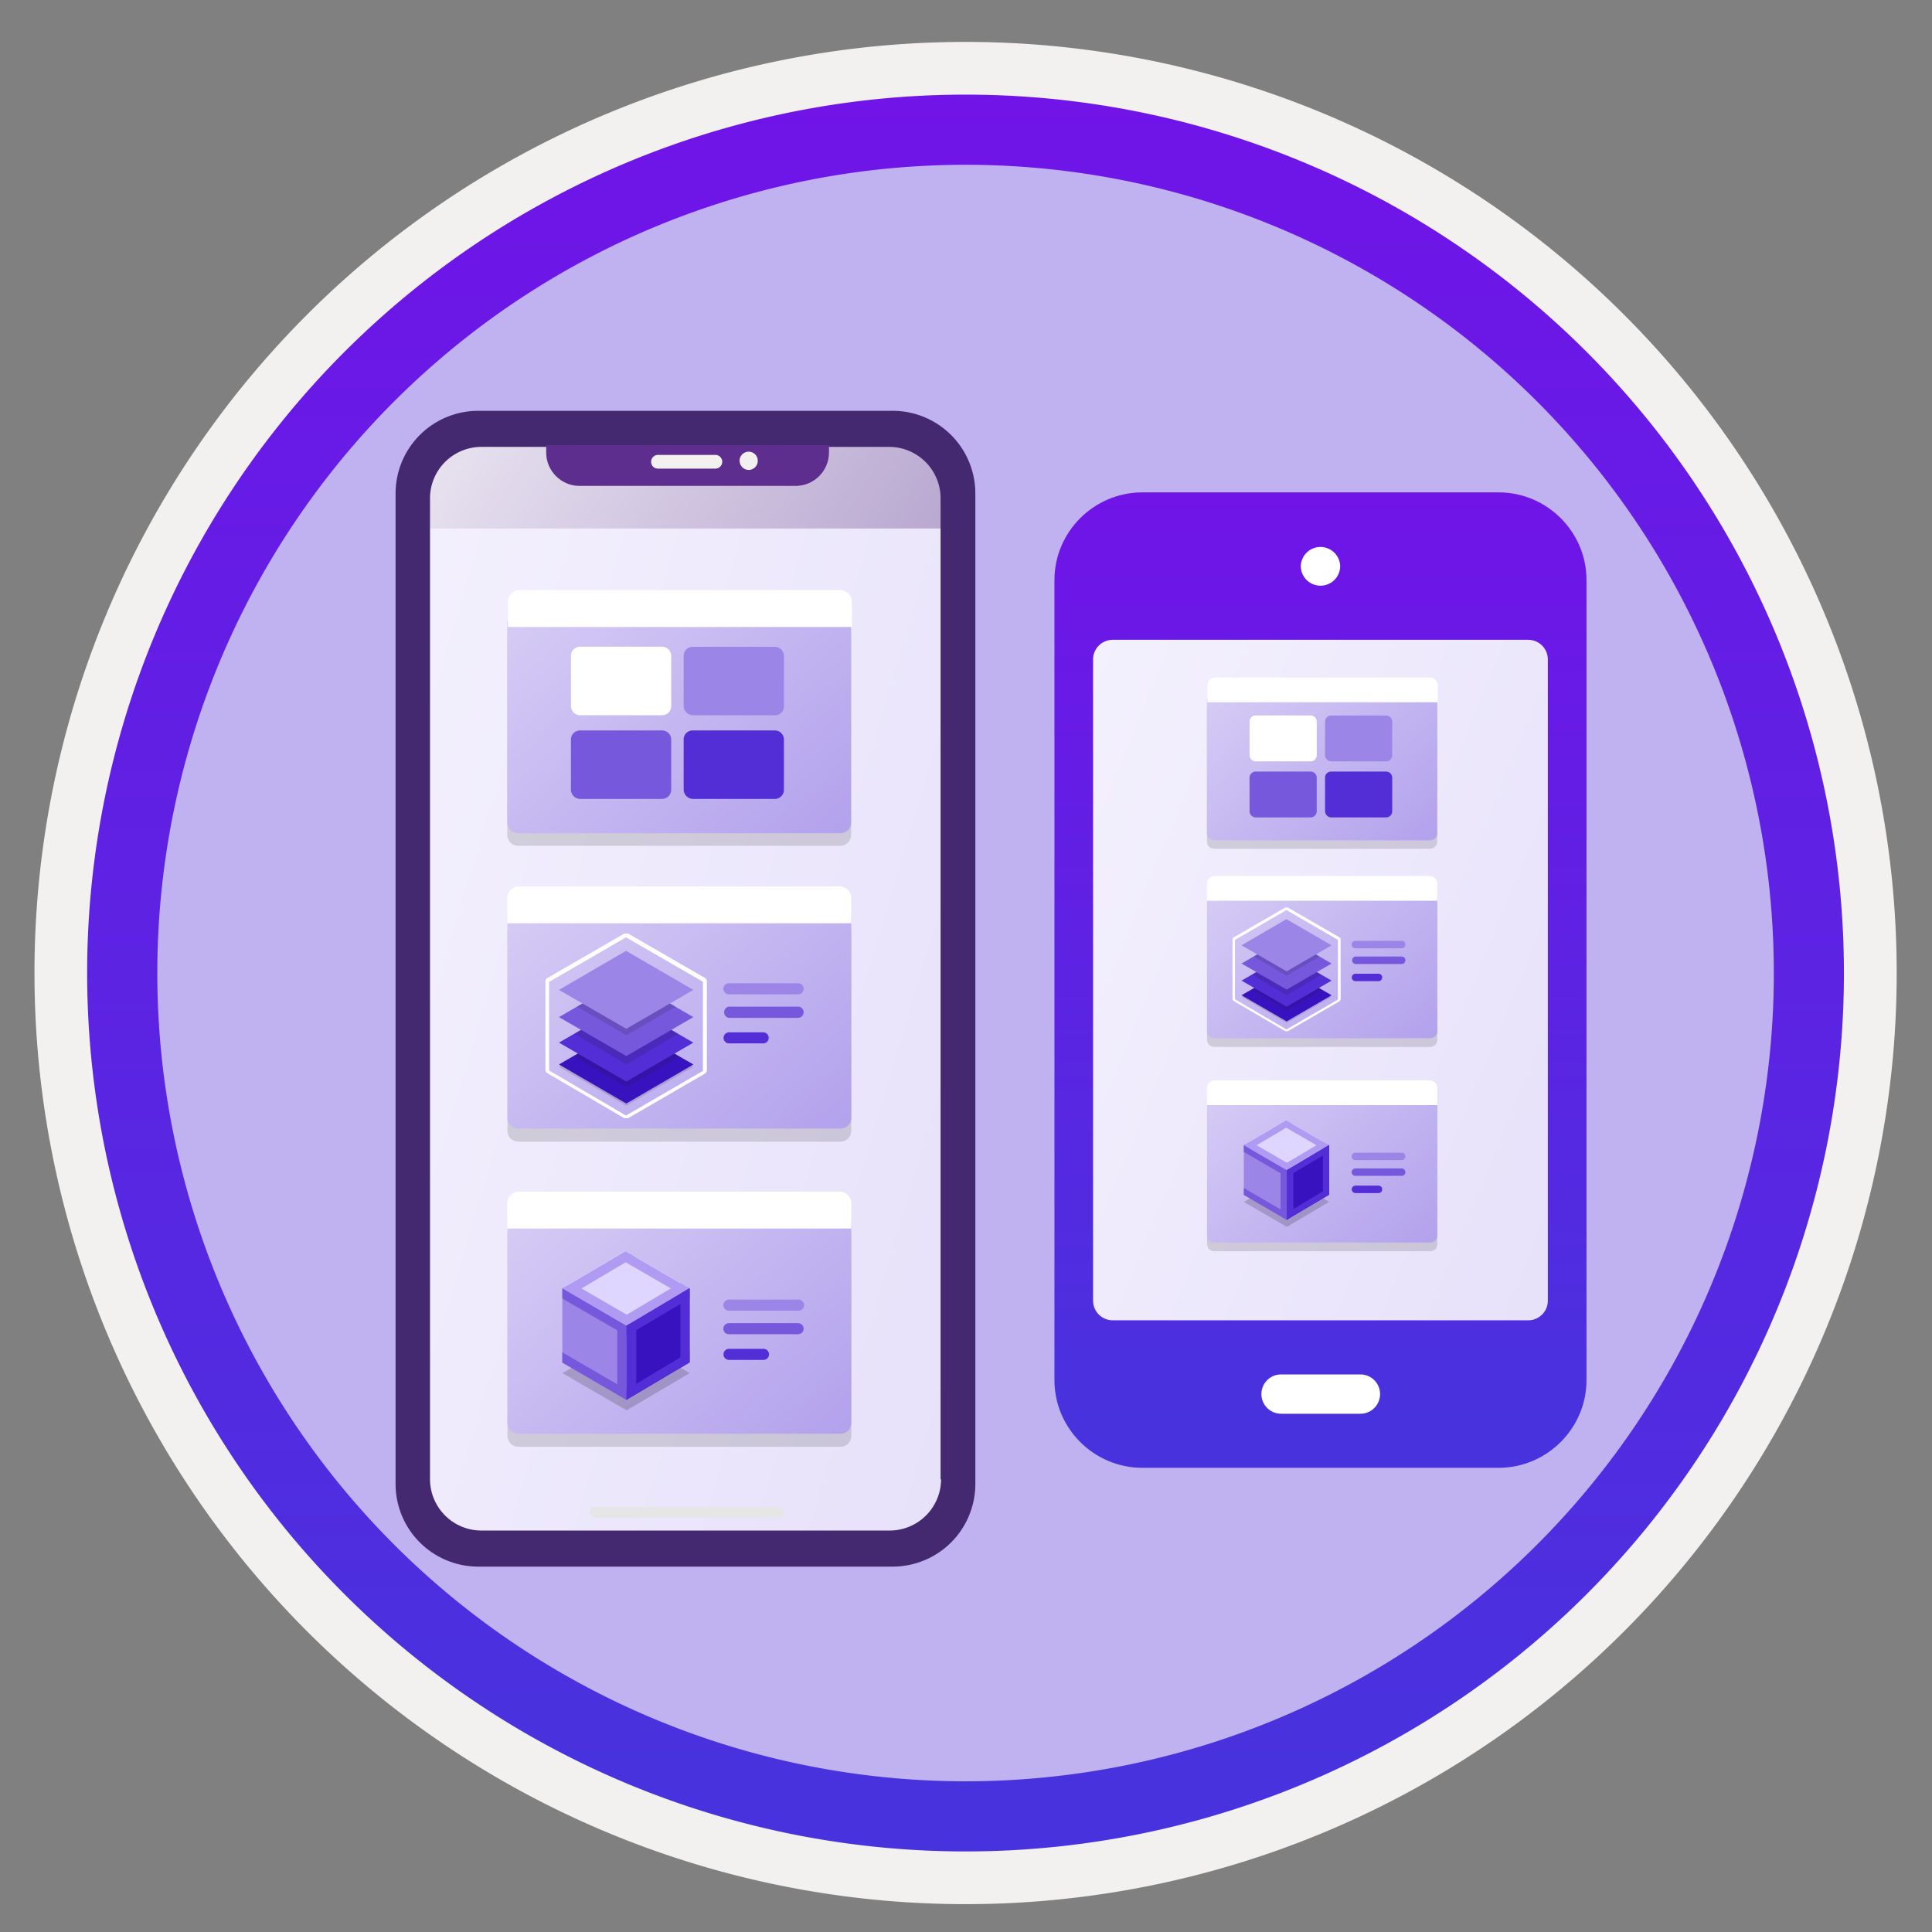 <svg width="103" height="103" fill="none" xmlns="http://www.w3.org/2000/svg"><rect width="100%" height="100%" fill="#808080" stroke="none"/><path d="M51.478 98.675a46.809 46.809 0 1 1 0-93.618 46.809 46.809 0 0 1 0 93.618Z" fill="#C0B2F0"/><path fill-rule="evenodd" clip-rule="evenodd" d="M97.378 51.875a45.899 45.899 0 0 1-54.855 45.018A45.898 45.898 0 0 1 9.072 34.31a45.9 45.9 0 0 1 88.306 17.565Zm-45.9-49.64a49.64 49.64 0 1 1-49.64 49.64 49.63 49.63 0 0 1 49.64-49.64Z" fill="#F2F1F0"/><path fill-rule="evenodd" clip-rule="evenodd" d="M94.568 51.875a43.09 43.09 0 1 1-86.181 0 43.09 43.09 0 0 1 86.18 0Zm-43.09-46.83a46.831 46.831 0 0 1 33.113 79.943A46.83 46.83 0 1 1 51.478 5.045Z" fill="url(#a)"/><path d="M36.67 32.012c1 0 1.81-.818 1.792-1.81 0-1-.818-1.809-1.81-1.792-1 0-1.81.818-1.792 1.81 0 .974.818 1.792 1.81 1.792Z" fill="#737373"/><path d="M47.979 23.373H25.187c-1.592 0-2.88 1.27-2.88 2.827v53.814c0 1.14.94 2.062 2.105 2.062h24.063c1.157 0 2.105-.922 2.105-2.062V25.922a2.615 2.615 0 0 0-2.601-2.549Z" fill="url(#b)"/><path d="M49.319 23.373H24.004c-.688 0-1.253.566-1.253 1.253v3.55h27.794v-3.559c0-.687-.539-1.244-1.226-1.244Z" fill="url(#c)"/><path d="M47.596 21.902H25.491a4.407 4.407 0 0 0-4.402 4.402v52.814a4.407 4.407 0 0 0 4.402 4.402h22.105a4.407 4.407 0 0 0 4.402-4.402V26.304a4.407 4.407 0 0 0-4.402-4.402Zm2.575 56.964a2.742 2.742 0 0 1-2.731 2.731H25.657a2.742 2.742 0 0 1-2.732-2.731v-52.31a2.742 2.742 0 0 1 2.732-2.731h21.756a2.742 2.742 0 0 1 2.732 2.732v52.309h.026Z" fill="#452970"/><path d="M29.119 23.73v.4c0 .975.8 1.775 1.774 1.775H42.42c.974 0 1.775-.8 1.775-1.774v-.4H29.119Z" fill="#5E2E8E"/><path d="M39.915 25.052a.486.486 0 1 0-.487-.487c.017.296.235.487.487.487ZM35.078 24.983h3.062c.2 0 .365-.166.365-.366 0-.2-.165-.365-.365-.365h-3.062c-.2 0-.366.165-.366.365 0 .218.166.366.366.366Z" fill="#F2F1F0"/><path d="M41.472 80.91h-9.744a.284.284 0 0 1-.287-.287c0-.165.13-.287.288-.287h9.743c.165 0 .287.13.287.287a.279.279 0 0 1-.287.287Z" fill="#E6E6E6"/><path fill-rule="evenodd" clip-rule="evenodd" d="M60.9 78.253c-2.577 0-4.685-2.103-4.685-4.674V30.924c0-2.57 2.108-4.674 4.685-4.674h18.997c2.576 0 4.683 2.102 4.683 4.672v42.657c0 2.57-2.107 4.674-4.684 4.674H60.9Z" fill="url(#d)"/><path fill-rule="evenodd" clip-rule="evenodd" d="M72.494 75.37H68.3c-.58 0-1.051-.469-1.051-1.047 0-.58.47-1.048 1.05-1.048h4.195a1.048 1.048 0 1 1 0 2.095ZM71.448 30.178c0 .579-.468 1.046-1.05 1.046a1.048 1.048 0 0 1-1.049-1.046 1.05 1.05 0 0 1 2.099 0Z" fill="#fff"/><path fill-rule="evenodd" clip-rule="evenodd" d="M81.471 70.39H59.324c-.58 0-1.05-.469-1.05-1.048V35.157c0-.58.47-1.048 1.05-1.048H81.47c.58 0 1.05.469 1.05 1.047v34.186c0 .58-.47 1.048-1.05 1.048Z" fill="url(#e)"/><path opacity=".15" d="M45.375 33.772h-18.33v10.73a.581.581 0 0 0 .581.59h17.167a.584.584 0 0 0 .54-.364.58.58 0 0 0 .042-.225V33.772Z" fill="#1F1D20"/><path d="M45.375 33.1h-18.33v10.739a.575.575 0 0 0 .581.582h17.167a.575.575 0 0 0 .582-.582v-10.74Z" fill="url(#f)"/><path d="M44.761 31.46h-17.06a.623.623 0 0 0-.623.622v1.345h18.34v-1.345a.641.641 0 0 0-.657-.623Z" fill="#fff"/><path d="M36.931 42.592h4.378a.486.486 0 0 0 .484-.492v-2.673a.483.483 0 0 0-.484-.484h-4.378a.472.472 0 0 0-.446.292.475.475 0 0 0-.037.184v2.697a.507.507 0 0 0 .483.476Z" fill="#532DD5"/><path d="M30.922 42.592h4.377a.492.492 0 0 0 .485-.492v-2.673a.483.483 0 0 0-.485-.484h-4.377a.483.483 0 0 0-.484.484v2.69a.5.5 0 0 0 .484.475Z" fill="#7658DD"/><path d="M36.931 38.132h4.378a.475.475 0 0 0 .485-.484v-2.672a.493.493 0 0 0-.485-.492h-4.378a.483.483 0 0 0-.483.492v2.672a.501.501 0 0 0 .483.484Z" fill="#9B85E7"/><path d="M30.922 38.133h4.377a.485.485 0 0 0 .485-.484v-2.68a.492.492 0 0 0-.485-.492h-4.377a.492.492 0 0 0-.484.492v2.672a.492.492 0 0 0 .484.492Z" fill="#fff"/><path d="M30.488 68.933v3.903l-.5-.205V68.68l.5.253Z" fill="#2F94D1"/><path opacity=".15" d="M45.384 65.818H27.053V76.55a.582.582 0 0 0 .583.582h17.166a.573.573 0 0 0 .582-.582V65.818Z" fill="#1F1D20"/><path d="M45.384 65.113H27.053v10.74a.572.572 0 0 0 .358.54.576.576 0 0 0 .225.043h17.166a.576.576 0 0 0 .582-.583v-10.74Z" fill="url(#g)"/><path d="M44.77 63.531H27.666a.622.622 0 0 0-.623.623v1.344h18.34v-1.344a.615.615 0 0 0-.615-.623Z" fill="#fff"/><path opacity=".2" d="m36.768 73.205-3.362 1.984-3.426-1.984 3.426-1.992 3.362 1.992Z" fill="#1F1D20"/><path d="M33.406 70.672v3.951l-3.426-1.992V68.68l3.426 1.992Z" fill="#9B85E7"/><path d="m33.406 70.672 3.362-1.992v3.95l-3.362 1.993v-3.951Z" fill="#3912BF"/><path d="m29.972 68.68 3.345-1.985 3.443 1.984-3.362 1.992-3.426-1.992Z" fill="#DFD6FF"/><path d="m32.915 70.385 3.345-1.992.508.287-3.362 1.992-.491-.287ZM29.972 68.697l3.36-1.984.526.287-3.353 1.983-.533-.286Z" fill="#AF9BF2"/><path d="M33.406 70.622v4.01l-.5-.296v-3.951l.5.237Z" fill="#7658DD"/><path d="M33.923 70.385v3.844l-.517.402v-4.01l.517-.236ZM36.76 68.68v3.95l-.485.296v-4l.485-.246Z" fill="#532DD5"/><path d="M33.406 74.09v.549l-3.426-1.992v-.55l3.426 1.993ZM33.406 70.665v.549L29.98 69.23v-.558l3.426 1.993Z" fill="#7658DD"/><path d="M36.76 72.074v.55l-3.362 1.991v-.524l3.362-2.017Z" fill="#532DD5"/><path d="m29.972 68.68.524-.28 3.444 1.993-.55.279-3.418-1.992ZM32.94 67.057l.393-.344 3.427 1.984-.5.278-3.32-1.918Z" fill="#AF9BF2"/><path d="M36.76 68.672v.558l-3.362 1.992v-.55l3.362-2Z" fill="#532DD5"/><path d="M42.548 69.285h-3.69a.303.303 0 0 0-.295.296.295.295 0 0 0 .295.295h3.69a.296.296 0 1 0 0-.59Z" fill="#9B85E7"/><path d="M42.548 70.541h-3.69a.304.304 0 0 0-.295.295.296.296 0 0 0 .295.295h3.69a.293.293 0 0 0 .273-.182.293.293 0 0 0-.064-.322.296.296 0 0 0-.21-.086Z" fill="#7658DD"/><path fill-rule="evenodd" clip-rule="evenodd" d="M38.866 71.91h1.837a.296.296 0 0 1 .295.296.294.294 0 0 1-.295.294h-1.837a.294.294 0 0 1-.294-.294.296.296 0 0 1 .294-.296Z" fill="#532DD5"/><path opacity=".15" d="M45.384 49.543H27.053v10.74a.576.576 0 0 0 .583.582h17.166a.574.574 0 0 0 .582-.582v-10.74Z" fill="#1F1D20"/><path d="M45.384 48.846H27.053v10.74a.576.576 0 0 0 .583.581h17.166a.575.575 0 0 0 .582-.582v-10.74Z" fill="url(#h)"/><path d="M44.77 47.256H27.666a.63.63 0 0 0-.623.623v1.345h18.34v-1.37a.623.623 0 0 0-.615-.598ZM33.374 49.97l4.1 2.37v4.754l-4.1 2.378-4.099-2.402v-4.722l4.1-2.377Zm0-.196a.224.224 0 0 0-.098 0l-4.1 2.37a.212.212 0 0 0-.098.172v4.722a.196.196 0 0 0 .099.172l4.099 2.401a.228.228 0 0 0 .106 0h.107l4.099-2.377a.216.216 0 0 0 .098-.172v-4.755a.19.19 0 0 0-.106-.172l-4.1-2.37-.106.009Z" fill="#fff"/><path opacity=".15" d="m36.965 56.873-3.575 2.075-3.59-2.075 3.574-2.074 3.59 2.074Z" fill="#1F1D20"/><path d="m36.965 56.75-3.575 2.082-3.59-2.083 3.574-2.073 3.59 2.073Z" fill="#3912BF"/><path opacity=".15" d="m36.219 56.323-2.804 1.64-2.829-1.64 2.804-1.64 2.829 1.64Z" fill="#1F1D20"/><path d="M36.965 55.585 33.39 57.66l-3.59-2.075 3.574-2.073 3.59 2.073Z" fill="#532DD5"/><path opacity=".15" d="m36.161 55.11-2.763 1.64-2.779-1.64 2.763-1.64 2.779 1.64Z" fill="#1F1D20"/><path d="M36.965 54.224 33.39 56.3l-3.59-2.075 3.574-2.081 3.59 2.081Z" fill="#7658DD"/><path opacity=".15" d="m36.03 53.667-2.632 1.525-2.64-1.525 2.624-1.524 2.648 1.524Z" fill="#1F1D20"/><path d="m36.965 52.774-3.575 2.074-3.59-2.074 3.574-2.083 3.59 2.083ZM42.548 52.422h-3.69a.295.295 0 0 0-.295.295.304.304 0 0 0 .295.295h3.69a.296.296 0 0 0 .295-.295.282.282 0 0 0-.084-.21.287.287 0 0 0-.211-.085Z" fill="#9B85E7"/><path d="M42.547 53.666h-3.689a.304.304 0 0 0 0 .599h3.69a.295.295 0 0 0 .295-.296.294.294 0 0 0-.296-.303Z" fill="#7658DD"/><path fill-rule="evenodd" clip-rule="evenodd" d="M38.866 55.035h1.837a.296.296 0 0 1 0 .591h-1.837a.294.294 0 0 1-.205-.502.302.302 0 0 1 .205-.089Z" fill="#532DD5"/><path opacity=".15" d="M76.622 37.67H64.345v7.187a.389.389 0 0 0 .39.395h11.497a.39.39 0 0 0 .39-.395V37.67Z" fill="#1F1D20"/><path d="M76.622 37.219H64.345v7.192a.384.384 0 0 0 .39.39h11.497a.386.386 0 0 0 .362-.24.385.385 0 0 0 .028-.15V37.22Z" fill="url(#i)"/><path d="M76.211 36.121H64.786a.417.417 0 0 0-.417.417v.901H76.65v-.9a.428.428 0 0 0-.44-.418Z" fill="#fff"/><path d="M70.966 43.578h2.932a.325.325 0 0 0 .325-.329v-1.79a.324.324 0 0 0-.325-.324h-2.932a.32.32 0 0 0-.323.318v1.807a.34.34 0 0 0 .323.318Z" fill="#532DD5"/><path d="M66.942 43.578h2.931a.33.33 0 0 0 .325-.33v-1.79a.324.324 0 0 0-.325-.323h-2.931a.323.323 0 0 0-.324.324v1.8a.335.335 0 0 0 .324.32Z" fill="#7658DD"/><path d="M70.966 40.59h2.932a.318.318 0 0 0 .325-.325v-1.79a.33.33 0 0 0-.325-.328h-2.931a.323.323 0 0 0-.324.329v1.79a.336.336 0 0 0 .323.323Z" fill="#9B85E7"/><path d="M66.942 40.59h2.931a.325.325 0 0 0 .325-.325V38.47a.33.33 0 0 0-.325-.33h-2.931a.33.33 0 0 0-.324.33v1.79a.33.33 0 0 0 .324.33Z" fill="#fff"/><path d="M66.651 61.217v2.613l-.335-.137v-2.646l.335.17Z" fill="#2F94D1"/><path opacity=".15" d="M76.627 59.13H64.352v7.188a.39.39 0 0 0 .39.39h11.497a.382.382 0 0 0 .39-.39V59.13Z" fill="#1F1D20"/><path d="M76.628 58.658H64.35v7.193a.384.384 0 0 0 .39.39h11.497a.386.386 0 0 0 .39-.39v-7.193Z" fill="url(#j)"/><path d="M76.216 57.6H64.762a.417.417 0 0 0-.417.417v.9h12.282v-.9a.411.411 0 0 0-.411-.417Z" fill="#fff"/><path opacity=".2" d="m70.857 64.078-2.251 1.329-2.295-1.329 2.295-1.334 2.251 1.334Z" fill="#1F1D20"/><path d="M68.606 62.38v2.648l-2.295-1.335v-2.646l2.295 1.334Z" fill="#9B85E7"/><path d="m68.606 62.38 2.25-1.333v2.646l-2.25 1.335V62.38Z" fill="#3912BF"/><path d="m66.306 61.047 2.24-1.328 2.306 1.328-2.252 1.334-2.294-1.334Z" fill="#DFD6FF"/><path d="m68.276 62.19 2.24-1.334.341.192-2.251 1.334-.33-.192ZM66.306 61.06l2.25-1.33.352.192-2.245 1.33-.357-.193Z" fill="#AF9BF2"/><path d="M68.606 62.348v2.685l-.335-.198V62.19l.335.158Z" fill="#7658DD"/><path d="M68.952 62.19v2.574l-.346.27v-2.686l.346-.158ZM70.852 61.047v2.646l-.325.198v-2.68l.325-.164Z" fill="#532DD5"/><path d="M68.606 64.672v.368l-2.295-1.334v-.368l2.295 1.334ZM68.606 62.376v.367l-2.295-1.328v-.374l2.295 1.335Z" fill="#7658DD"/><path d="M70.852 63.32v.368L68.6 65.022v-.351l2.252-1.35Z" fill="#532DD5"/><path d="m66.306 61.048.35-.187 2.307 1.335-.368.187-2.29-1.335ZM68.293 59.961l.263-.23 2.296 1.328-.336.187-2.223-1.285Z" fill="#AF9BF2"/><path d="M70.852 61.041v.374L68.6 62.749v-.368l2.252-1.34Z" fill="#532DD5"/><path d="M74.728 61.453h-2.471a.204.204 0 0 0-.198.198.198.198 0 0 0 .198.198h2.47a.198.198 0 1 0 0-.396Z" fill="#9B85E7"/><path d="M74.728 62.293h-2.471a.203.203 0 0 0-.198.198.198.198 0 0 0 .198.197h2.47a.196.196 0 0 0 .183-.122.198.198 0 0 0-.182-.273Z" fill="#7658DD"/><path fill-rule="evenodd" clip-rule="evenodd" d="M72.262 63.21h1.23a.198.198 0 0 1 .198.199.197.197 0 0 1-.198.197h-1.23a.197.197 0 0 1-.197-.197.199.199 0 0 1 .197-.198Z" fill="#532DD5"/><path opacity=".15" d="M76.628 48.232H64.35v7.193a.386.386 0 0 0 .39.39h11.497a.386.386 0 0 0 .39-.39v-7.193Z" fill="#1F1D20"/><path d="M76.628 47.768H64.35v7.192a.386.386 0 0 0 .39.39h11.497a.382.382 0 0 0 .39-.39v-7.192Z" fill="url(#k)"/><path d="M76.216 46.701H64.762a.422.422 0 0 0-.417.418v.9h12.282v-.917a.417.417 0 0 0-.411-.4ZM68.584 48.518l2.745 1.587v3.184l-2.745 1.593-2.745-1.609v-3.162l2.745-1.593Zm0-.132a.15.15 0 0 0-.066 0l-2.745 1.587a.144.144 0 0 0-.066.116v3.162a.131.131 0 0 0 .066.115l2.745 1.609a.153.153 0 0 0 .072 0h.07l2.746-1.592a.145.145 0 0 0 .066-.115v-3.185a.127.127 0 0 0-.071-.116l-2.745-1.586-.072.005Z" fill="#fff"/><path opacity=".15" d="m70.989 53.141-2.394 1.39-2.405-1.39 2.394-1.389 2.405 1.39Z" fill="#1F1D20"/><path d="m70.989 53.059-2.394 1.394-2.405-1.394 2.394-1.39 2.405 1.39Z" fill="#3912BF"/><path opacity=".15" d="m70.49 52.774-1.878 1.098-1.895-1.098 1.878-1.098 1.894 1.098Z" fill="#1F1D20"/><path d="m70.989 52.28-2.394 1.389-2.405-1.39 2.394-1.388 2.405 1.388Z" fill="#532DD5"/><path opacity=".15" d="M70.45 51.961 68.6 53.06l-1.86-1.099 1.85-1.098 1.86 1.098Z" fill="#1F1D20"/><path d="m70.989 51.369-2.394 1.389-2.405-1.39 2.394-1.393 2.405 1.394Z" fill="#7658DD"/><path opacity=".15" d="M70.363 50.995 68.6 52.017l-1.767-1.022 1.757-1.02 1.773 1.02Z" fill="#1F1D20"/><path d="m70.989 50.397-2.394 1.389-2.405-1.39 2.394-1.394 2.405 1.395ZM74.728 50.16h-2.471a.198.198 0 0 0-.198.198.204.204 0 0 0 .198.197h2.47a.198.198 0 0 0 .198-.197.189.189 0 0 0-.056-.141.192.192 0 0 0-.141-.057Z" fill="#9B85E7"/><path d="M74.728 50.994h-2.471a.203.203 0 0 0 0 .401h2.47a.198.198 0 0 0 .198-.198.198.198 0 0 0-.197-.203Z" fill="#7658DD"/><path fill-rule="evenodd" clip-rule="evenodd" d="M72.262 51.912h1.23a.198.198 0 1 1 0 .396h-1.23a.197.197 0 0 1-.138-.336.202.202 0 0 1 .138-.06Z" fill="#532DD5"/><defs><linearGradient id="a" x1="51.478" y1="5.045" x2="51.478" y2="98.704" gradientUnits="userSpaceOnUse"><stop stop-color="#7014E8"/><stop offset=".568" stop-color="#5A25E2"/><stop offset=".953" stop-color="#4832DE"/></linearGradient><linearGradient id="b" x1="131.527" y1="176.248" x2="-10.911" y2="133.783" gradientUnits="userSpaceOnUse"><stop stop-color="#512BD4"/><stop offset=".141" stop-color="#603DD8"/><stop offset=".688" stop-color="#E6E0F9"/><stop offset="1" stop-color="#F4F1FE"/></linearGradient><linearGradient id="c" x1="16.035" y1="12.353" x2="53.484" y2="35.907" gradientUnits="userSpaceOnUse"><stop stop-color="#fff"/><stop offset="1" stop-color="#AC98C8"/></linearGradient><linearGradient id="d" x1="70.397" y1="26.25" x2="70.397" y2="78.253" gradientUnits="userSpaceOnUse"><stop stop-color="#7014E8"/><stop offset=".568" stop-color="#5A25E2"/><stop offset=".953" stop-color="#4832DE"/></linearGradient><linearGradient id="e" x1="151.942" y1="128.591" x2="38.366" y2="81.605" gradientUnits="userSpaceOnUse"><stop stop-color="#512BD4"/><stop offset=".141" stop-color="#603DD8"/><stop offset=".688" stop-color="#E6E0F9"/><stop offset="1" stop-color="#F4F1FE"/></linearGradient><linearGradient id="f" x1="97.858" y1="62.583" x2="44.97" y2="3.535" gradientUnits="userSpaceOnUse"><stop stop-color="#603DD8"/><stop offset="1" stop-color="#E6E0F9"/></linearGradient><linearGradient id="g" x1="97.869" y1="94.599" x2="44.978" y2="35.548" gradientUnits="userSpaceOnUse"><stop stop-color="#603DD8"/><stop offset="1" stop-color="#E6E0F9"/></linearGradient><linearGradient id="h" x1="97.869" y1="78.329" x2="44.982" y2="19.279" gradientUnits="userSpaceOnUse"><stop stop-color="#603DD8"/><stop offset="1" stop-color="#E6E0F9"/></linearGradient><linearGradient id="i" x1="111.77" y1="56.964" x2="76.351" y2="17.419" gradientUnits="userSpaceOnUse"><stop stop-color="#603DD8"/><stop offset="1" stop-color="#E6E0F9"/></linearGradient><linearGradient id="j" x1="111.778" y1="78.405" x2="76.355" y2="38.858" gradientUnits="userSpaceOnUse"><stop stop-color="#603DD8"/><stop offset="1" stop-color="#E6E0F9"/></linearGradient><linearGradient id="k" x1="111.778" y1="67.513" x2="76.358" y2="27.966" gradientUnits="userSpaceOnUse"><stop stop-color="#603DD8"/><stop offset="1" stop-color="#E6E0F9"/></linearGradient></defs></svg>